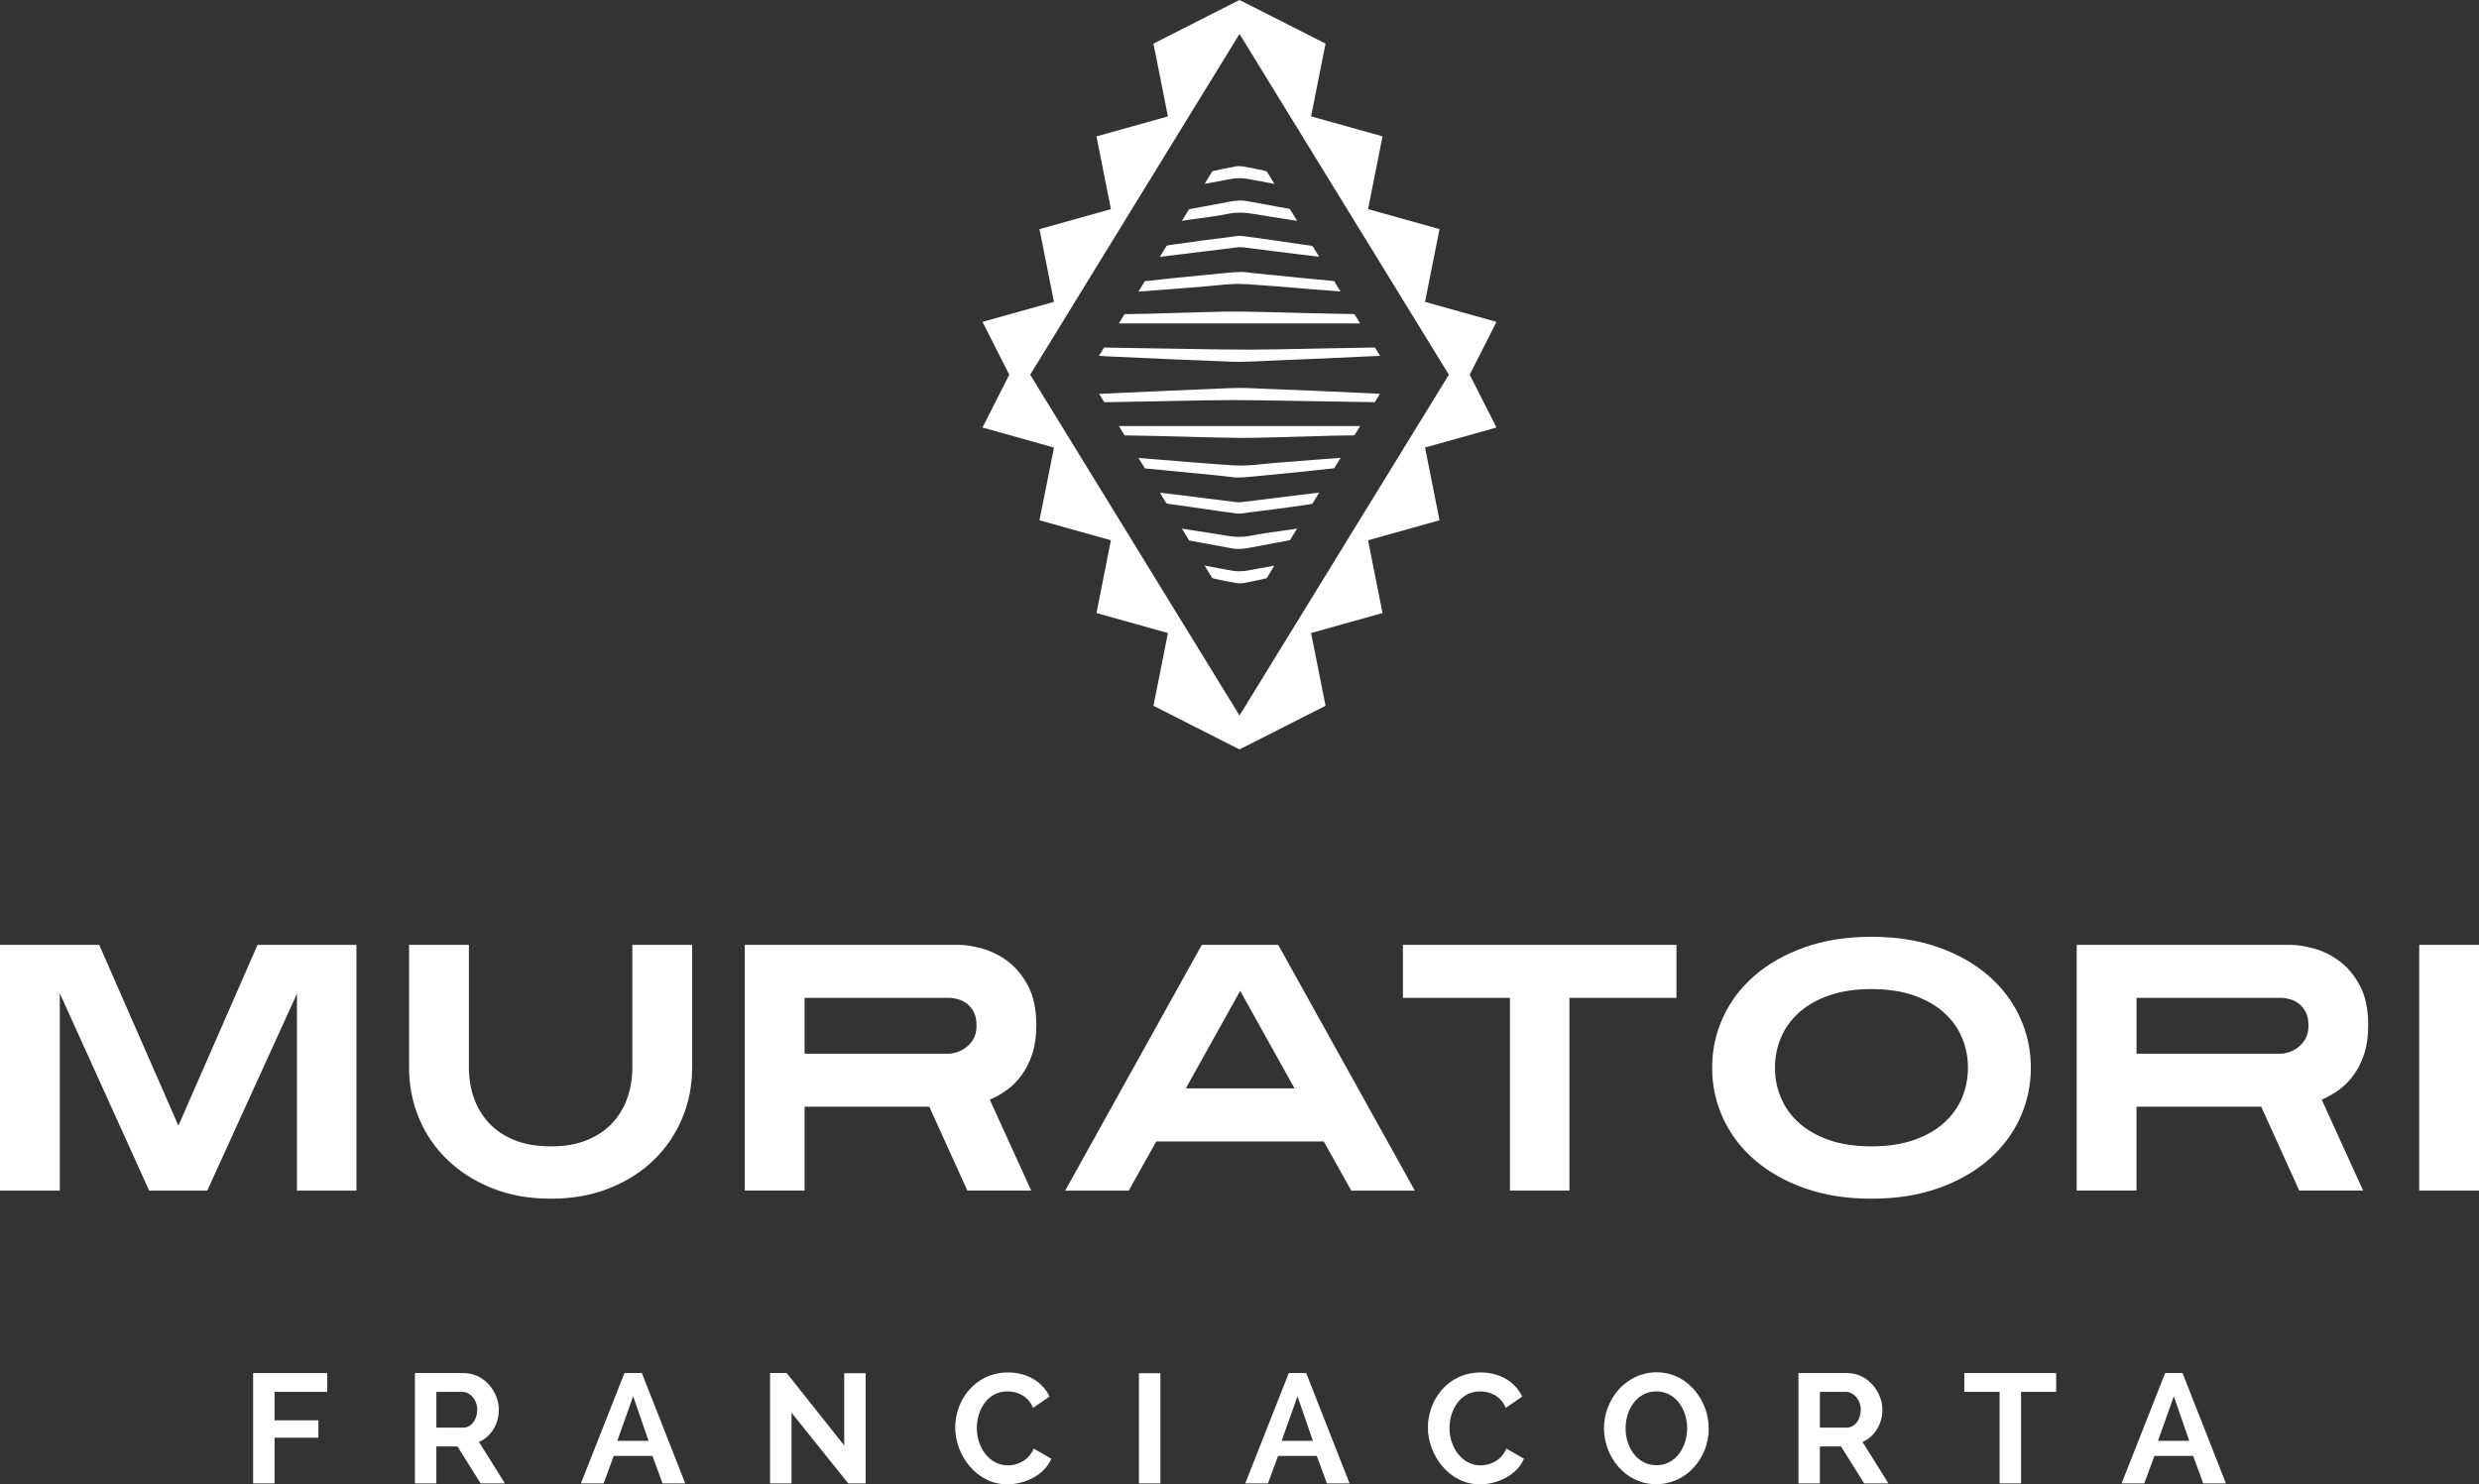 <?xml version="1.0" encoding="UTF-8"?>
<svg id="Livello_1" xmlns="http://www.w3.org/2000/svg" version="1.1" viewBox="0 0 133.57 80">
  <rect x="0" y="0" width="133.57" height="80" fill="#333333" stroke="none"/>
  <!-- Generator: Adobe Illustrator 29.7.1, SVG Export Plug-In . SVG Version: 2.1.1 Build 8)  -->
  <defs>
    <style>
      .st0 {
        fill: #fff;
      }
    </style>
  </defs>
  <polygon class="st0" points="16.001 64.169 16.001 53.554 11.167 64.169 8.037 64.169 3.222 53.535 3.222 64.169 0 64.169 0 50.924 5.346 50.924 9.612 60.668 13.877 50.924 19.205 50.924 19.205 64.169 16.001 64.169"/>
  <g>
    <path class="st0" d="M37.292,57.547c0,.958-.177,1.863-.531,2.715-.354.852-.86,1.598-1.519,2.242-.659.644-1.459,1.155-2.398,1.533-.94.378-1.995.568-3.167.568s-2.228-.19-3.167-.568c-.94-.378-1.743-.888-2.408-1.533-.665-.643-1.174-1.39-1.529-2.242-.354-.852-.531-1.757-.531-2.715v-6.623h3.223v6.623c0,.567.088,1.107.265,1.617.178.511.446.962.806,1.353.36.391.817.7,1.373.927.556.227,1.211.341,1.969.341.756,0,1.409-.114,1.958-.341.55-.227,1.004-.536,1.364-.927.361-.391.629-.842.806-1.353.177-.51.265-1.05.265-1.617v-6.623h3.222v6.623Z"/>
    <path class="st0" d="M55.837,55.276c0,.58-.073,1.091-.219,1.532-.147.442-.339.823-.577,1.144-.237.322-.506.59-.806.805-.299.214-.601.385-.905.51l2.233,4.901h-3.442l-2.051-4.522h-6.719v4.522h-3.222v-13.245h11.515c.342,0,.754.063,1.236.189.482.127.943.351,1.383.672.439.321.811.763,1.117,1.324.305.561.457,1.284.457,2.167M52.615,55.276c0-.315-.055-.57-.166-.766-.11-.196-.244-.347-.402-.454-.159-.107-.32-.18-.485-.218-.165-.038-.296-.057-.394-.057h-7.817v3.008h7.817c.073,0,.189-.022.348-.066.159-.044.321-.123.486-.237.165-.113.308-.267.431-.463.122-.195.183-.445.183-.747"/>
    <path class="st0" d="M72.808,64.169l-1.483-2.649h-9.025l-1.483,2.649h-3.424l7.36-13.245h4.119l7.36,13.245h-3.424ZM66.822,53.402l-2.929,5.26h5.858l-2.929-5.26Z"/>
    <polygon class="st0" points="84.562 53.781 84.562 64.169 81.357 64.169 81.357 53.781 75.591 53.781 75.591 50.924 90.329 50.924 90.329 53.781 84.562 53.781"/>
    <path class="st0" d="M109.423,57.547c0,.958-.196,1.863-.586,2.715-.391.852-.955,1.598-1.693,2.242-.739.644-1.638,1.155-2.7,1.533-1.062.378-2.265.568-3.607.568-1.343,0-2.545-.19-3.607-.568-1.062-.378-1.961-.888-2.7-1.533-.739-.643-1.304-1.39-1.693-2.242-.391-.852-.586-1.757-.586-2.715,0-.959.195-1.864.586-2.715.39-.852.955-1.599,1.693-2.242.739-.644,1.638-1.155,2.7-1.533,1.062-.378,2.264-.568,3.607-.568,1.342,0,2.545.19,3.607.568,1.062.378,1.961.889,2.7,1.533.738.643,1.303,1.39,1.693,2.242.39.852.586,1.756.586,2.715M106.035,57.547c0-.568-.106-1.108-.32-1.618-.213-.511-.538-.961-.971-1.353-.433-.391-.977-.7-1.629-.927-.653-.227-1.413-.341-2.279-.341-.867,0-1.627.114-2.279.341-.653.227-1.197.536-1.63.927-.433.392-.756.842-.97,1.353-.214.51-.321,1.05-.321,1.618,0,.567.107,1.107.321,1.617.213.511.537.962.97,1.353.433.391.977.7,1.63.927.652.227,1.412.341,2.279.341.866,0,1.626-.114,2.279-.341.652-.227,1.196-.536,1.629-.927.433-.391.757-.842.971-1.353.214-.51.32-1.05.32-1.617"/>
    <path class="st0" d="M127.602,55.276c0,.58-.073,1.091-.219,1.532-.147.442-.339.823-.577,1.144-.237.322-.506.59-.806.805-.299.214-.601.385-.905.51l2.233,4.901h-3.442l-2.051-4.522h-6.719v4.522h-3.222v-13.245h11.515c.342,0,.754.063,1.236.189.482.127.943.351,1.383.672.439.321.811.763,1.117,1.324.305.561.457,1.284.457,2.167M124.381,55.276c0-.315-.055-.57-.166-.766-.11-.196-.244-.347-.402-.454-.159-.107-.32-.18-.485-.218-.166-.038-.296-.057-.394-.057h-7.817v3.008h7.817c.073,0,.189-.022.348-.066.159-.044.321-.123.486-.237.165-.113.308-.267.431-.463.122-.195.183-.445.183-.747"/>
    <rect class="st0" x="130.348" y="50.924" width="3.222" height="13.245"/>
    <polygon class="st0" points="13.638 79.949 13.638 74.003 17.633 74.003 17.633 75.016 14.793 75.016 14.793 76.549 17.155 76.549 17.155 77.487 14.793 77.487 14.793 79.949 13.638 79.949"/>
    <path class="st0" d="M22.356,79.949v-5.946h2.63c1.096,0,1.892,1.005,1.892,1.977,0,.762-.419,1.457-1.072,1.734l1.398,2.236h-1.307l-1.248-1.993h-1.139v1.993h-1.156ZM23.512,76.943h1.449c.427,0,.753-.427.753-.963,0-.553-.393-.963-.804-.963h-1.399v1.926Z"/>
    <path class="st0" d="M31.301,79.949l2.345-5.946h.938l2.337,5.946h-1.222l-.545-1.482h-2.086l-.544,1.482h-1.222ZM34.115,75.251l-.854,2.403h1.683l-.829-2.403Z"/>
    <polygon class="st0" points="42.648 76.139 42.648 79.949 41.492 79.949 41.492 74.003 42.389 74.003 45.487 77.906 45.487 74.011 46.643 74.011 46.643 79.949 45.705 79.949 42.648 76.139"/>
    <path class="st0" d="M54.315,73.97c1.055,0,1.868.528,2.236,1.298l-.888.611c-.276-.67-.879-.888-1.382-.888-1.097,0-1.649,1.031-1.649,1.977,0,1.055.686,2.01,1.675,2.01.51,0,1.123-.26,1.39-.905l.946.544c-.36.888-1.44,1.383-2.37,1.383-1.649,0-2.805-1.559-2.805-3.066,0-1.448,1.047-2.964,2.847-2.964"/>
    <rect class="st0" x="61.367" y="74.011" width="1.156" height="5.938"/>
    <path class="st0" d="M67.096,79.949l2.345-5.946h.938l2.337,5.946h-1.222l-.545-1.482h-2.086l-.544,1.482h-1.222ZM69.91,75.251l-.854,2.403h1.683l-.829-2.403Z"/>
    <path class="st0" d="M79.783,73.97c1.055,0,1.868.528,2.236,1.298l-.888.611c-.276-.67-.879-.888-1.382-.888-1.097,0-1.649,1.031-1.649,1.977,0,1.055.686,2.01,1.675,2.01.51,0,1.123-.26,1.39-.905l.946.544c-.36.888-1.44,1.383-2.37,1.383-1.649,0-2.805-1.559-2.805-3.066,0-1.448,1.047-2.964,2.847-2.964"/>
    <path class="st0" d="M86.424,76.976c0-1.582,1.206-3.015,2.839-3.015,1.683,0,2.806,1.533,2.806,3.032,0,1.574-1.189,2.999-2.831,2.999-1.683,0-2.814-1.491-2.814-3.015M89.255,78.969c1.063,0,1.65-1.013,1.65-1.993,0-1.03-.636-1.985-1.659-1.985-1.063,0-1.658,1.005-1.658,1.985,0,1.03.62,1.993,1.666,1.993"/>
    <path class="st0" d="M96.902,79.949v-5.946h2.63c1.096,0,1.892,1.005,1.892,1.977,0,.762-.419,1.457-1.072,1.734l1.398,2.236h-1.307l-1.248-1.993h-1.139v1.993h-1.156ZM98.057,76.943h1.449c.427,0,.753-.427.753-.963,0-.553-.393-.963-.804-.963h-1.399v1.926Z"/>
    <polygon class="st0" points="110.788 75.016 108.895 75.016 108.895 79.949 107.739 79.949 107.739 75.016 105.838 75.016 105.838 74.002 110.788 74.002 110.788 75.016"/>
    <path class="st0" d="M114.314,79.949l2.345-5.946h.938l2.337,5.946h-1.222l-.545-1.482h-2.086l-.544,1.482h-1.222ZM117.128,75.251l-.854,2.403h1.683l-.829-2.403Z"/>
    <path class="st0" d="M62.149,2.352c-.002.001.786,3.923.778,3.922l-3.848,1.077.777,3.922-3.848,1.077.78,3.919-3.85,1.079,1.442,2.848c-.009.02-1.44,2.847-1.443,2.846l3.851,1.08-.78,3.919,3.848,1.077-.777,3.922,3.848,1.077c.008-.001-.78,3.921-.778,3.922l4.636,2.352,4.636-2.352-.779-3.921,3.85-1.077-.78-3.922,3.85-1.078-.78-3.922,3.85-1.077-1.443-2.848,1.443-2.846-3.85-1.078.78-3.922-3.85-1.077.78-3.922-3.85-1.078.779-3.921-4.636-2.352-4.636,2.352ZM66.786,38.563l-11.28-18.367L66.786,1.829l11.28,18.367-11.28,18.367Z"/>
    <path class="st0" d="M73.95,21.203c-1.187-.055-2.374-.11-3.561-.161-.488-.021-.977-.04-1.466-.058l-.633-.024c-.152-.006-.304-.013-.456-.021-.33-.015-.729-.034-1.048-.031-.419.002-.8.021-1.212.04l-.445.02c-.662.027-1.325.056-1.988.085l-3.911.174c-.003,0-.006 0-.009 0l.275.448c.022.001.05.002.098.002.557-.009,1.114-.02,1.67-.03l1.114-.02c.381-.007.761-.015,1.142-.023.898-.019,1.827-.038,2.742-.04h.102c.949,0,1.91.017,2.842.033l1.043.017c.823.012,1.645.026,2.467.04l1.358.022.274-.445c-.134-.011-.266-.022-.398-.028"/>
    <path class="st0" d="M70.626,26.604c-.708.086-1.415.173-2.122.26l-1.638.202c-.081.009-.146.009-.203.003l-3.007-.375c-.34-.042-.682-.083-1.039-.125l-.123-.015.322.525c.012.013.024.027.036.039.011.009.059.03.109.037l.555.077c1.081.151,2.055.306,3.159.446.03.003.062.005.094.005.119,0,.254-.022.386-.043.055-.009.108-.017.16-.025.425-.059.993-.118,1.417-.178.606-.085,1.211-.171,1.818-.252.067-.009.118-.021.161-.034l.368-.6c-.154.016-.305.033-.453.051"/>
    <path class="st0" d="M67.837,30.635c-.075.013-.151.029-.226.044-.179.036-.364.073-.558.095-.215.023-.45.02-.626-.01-.468-.08-.93-.169-1.421-.264l-.103-.019.41.667c.032.015.064.03.102.039.376.085.784.166,1.214.241.05.009.11.013.171.013.064,0,.128-.005.184-.015.461-.083.856-.164,1.208-.248.024-.006.044-.019.066-.029l.407-.663-.827.151Z"/>
    <path class="st0" d="M60.286,22.961l.31.504c.883.013,1.767.034,2.649.055.376.008.751.019,1.127.03.727.02,1.681.041,2.409.05.627.008,1.043-.009,1.661-.024l.323-.008c.569-.014,1.139-.031,1.708-.048.446-.013.892-.027,1.339-.039.388-.01.777-.015,1.167-.019l.308-.501h-13Z"/>
    <path class="st0" d="M71.352,24.742c-.846.067-1.79.136-2.634.206-.183.015-.368.034-.551.053-.379.039-.772.078-1.164.089-.051.001-.101.002-.153.002-.314,0-.629-.025-.938-.049-.12-.009-.24-.018-.36-.026-.557-.037-1.015-.078-1.569-.12l-.098-.007c-.105-.008-.209-.018-.314-.028-.095-.009-.192-.019-.287-.026l-.719-.055c-.407-.031-.814-.062-1.221-.096l.344.56c.309.031.618.061.927.09.218.02.438.041.655.062.905.088,1.811.179,2.714.269.082.008.164.02.245.032.156.022.305.038.445.04.258,0,.523-.025.779-.049.91-.085,1.818-.174,2.724-.266.572-.058,1.141-.122,1.711-.185l.345-.562c-.308.023-.595.044-.881.067"/>
    <path class="st0" d="M69.591,28.537c-.227.034-.454.064-.682.095-.497.067-1.009.137-1.489.234-.238.049-.456.067-.662.067-.273,0-.521-.033-.754-.073-.633-.109-1.273-.207-1.94-.309l-.381-.059.393.641.793.144c.494.09.988.18,1.479.273.295.056.586.05.946-.022.439-.086.881-.167,1.324-.248.276-.051.551-.101.825-.152.027-.005.044-.01.063-.016l.383-.623c-.1.016-.202.033-.299.048"/>
    <path class="st0" d="M59.62,19.205c1.187.055,2.374.11,3.561.161.488.021.977.04,1.466.058l.633.024c.152.006.304.013.456.021.33.015.729.034,1.048.031.419-.002.8-.021,1.212-.04l.445-.02c.662-.027,1.325-.056,1.988-.085l3.911-.174c.006,0,.012-.001.018-.001l-.274-.446c-.021-.002-.052-.003-.108-.003-.557.009-1.114.02-1.67.03l-1.114.02c-.381.007-.761.015-1.142.023-.898.019-1.827.038-2.742.04h-.102c-.949,0-1.91-.017-2.842-.033l-1.043-.017c-.823-.012-1.645-.026-2.467-.04l-1.367-.023-.273.445c.137.011.271.022.406.028"/>
    <path class="st0" d="M62.945,13.788c.708-.086,1.415-.173,2.122-.26l1.638-.202c.081-.009.146-.009.203-.003l3.007.375c.34.042.682.083,1.039.125l.124.015-.321-.523c-.012-.013-.025-.028-.037-.041-.011-.009-.059-.03-.109-.037l-.555-.077c-1.081-.151-2.055-.306-3.159-.446-.03-.003-.062-.005-.094-.005-.119,0-.254.022-.386.043-.055.009-.108.017-.16.025-.425.059-.993.118-1.417.178-.606.085-1.211.171-1.818.252-.066.009-.117.021-.16.034l-.369.599c.154-.016.305-.032.452-.05"/>
    <path class="st0" d="M65.733,9.758c.075-.013.151-.029.226-.044.179-.036.364-.073.558-.095.215-.023.45-.02.626.01.468.08.93.169,1.421.264l.104.02-.409-.667c-.032-.015-.065-.03-.103-.039-.376-.085-.784-.166-1.214-.241-.05-.009-.11-.013-.171-.013-.064,0-.128.005-.184.015-.461.083-.856.164-1.208.248-.023.005-.043.018-.065.029l-.408.664.827-.151Z"/>
    <path class="st0" d="M73.285,17.432l-.31-.504c-.883-.013-1.767-.034-2.649-.055-.376-.008-.752-.019-1.127-.03-.727-.02-1.681-.041-2.409-.05-.627-.008-1.042.009-1.661.024l-.323.008c-.569.014-1.138.031-1.708.048-.446.013-.892.027-1.339.039-.388.01-.777.015-1.166.019l-.308.501h12.999Z"/>
    <path class="st0" d="M62.219,15.651c.846-.067,1.79-.136,2.634-.206.183-.015.368-.034.551-.053.379-.039.772-.078,1.164-.089.051-.001.101-.002.153-.002.314,0,.629.025.938.049.12.009.24.018.36.026.557.037,1.015.078,1.569.12l.098.007c.105.008.209.018.314.028.095.009.192.019.287.026l.719.055c.407.031.814.063,1.222.096l-.344-.56c-.309-.032-.618-.062-.927-.09-.218-.02-.438-.041-.655-.062-.905-.088-1.811-.179-2.714-.269-.082-.008-.164-.02-.245-.032-.156-.022-.305-.038-.445-.04-.258,0-.523.025-.779.049-.91.085-1.818.174-2.724.266-.572.058-1.14.122-1.71.185l-.345.562c.307-.023.594-.045.88-.067"/>
    <path class="st0" d="M63.98,11.856c.227-.034.454-.064.682-.095.497-.067,1.009-.137,1.489-.234.238-.049.456-.067.662-.067.273,0,.521.033.754.073.633.109,1.273.207,1.94.309l.382.059-.393-.64-.793-.145c-.494-.09-.988-.18-1.479-.273-.295-.056-.586-.05-.946.022-.439.086-.881.167-1.324.248-.276.051-.551.101-.825.152-.027.005-.044.01-.062.015l-.383.624c.1-.016.201-.033.299-.048"/>
  </g>
</svg>